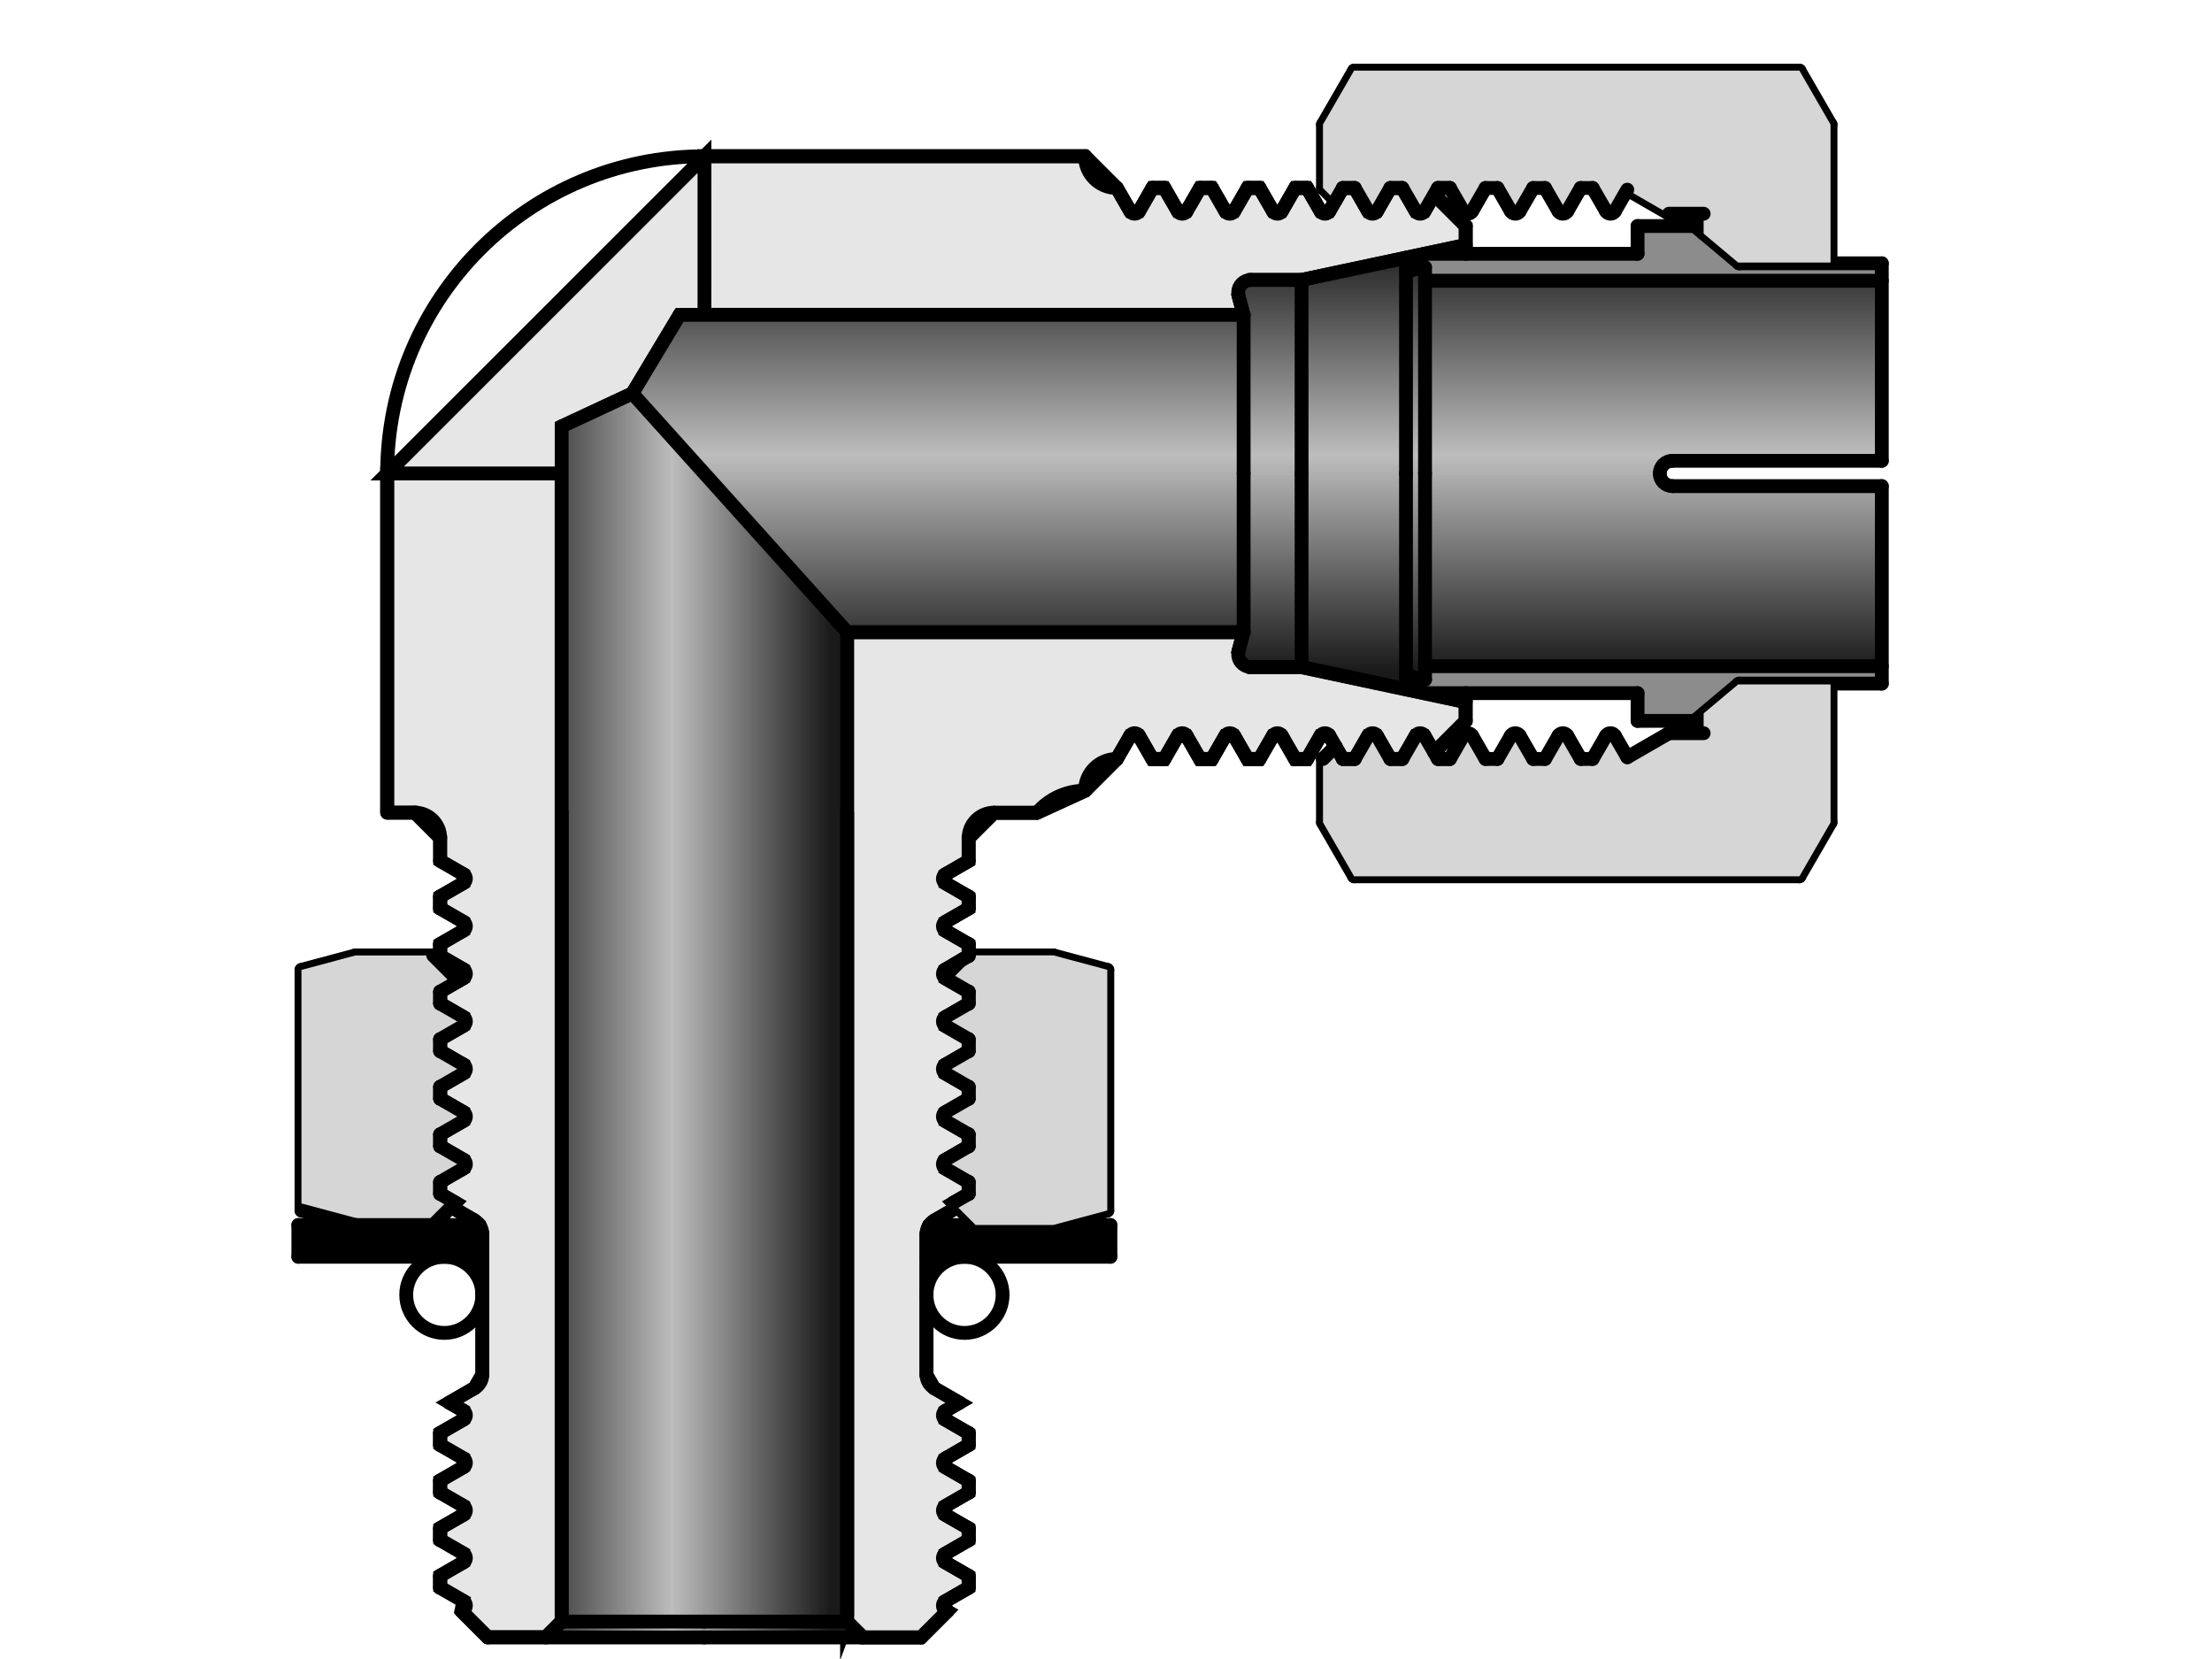 <?xml version="1.0" encoding="UTF-8"?><svg id="_イヤー_1" xmlns="http://www.w3.org/2000/svg" xmlns:xlink="http://www.w3.org/1999/xlink" viewBox="0 0 480 360"><defs><style>.cls-1{fill:url(#CYLINDER_2);}.cls-1,.cls-2,.cls-3,.cls-4,.cls-5,.cls-6{fill-rule:evenodd;}.cls-2{fill:#d6d6d6;}.cls-3{fill:#8c8c8c;}.cls-4{fill:url(#CYLINDER_2-2);}.cls-7{fill:none;stroke-linecap:round;stroke-linejoin:round;}.cls-7,.cls-6{stroke:#000;stroke-width:3px;}.cls-6{fill:#e6e6e6;stroke-miterlimit:10;}</style><linearGradient id="CYLINDER_2" x1="1515" y1="875.97" x2="1515" y2="870.94" gradientTransform="translate(-27943.48 -16164.99) scale(18.62)" gradientUnits="userSpaceOnUse"><stop offset="0" stop-color="#1a1a1a"/><stop offset=".5" stop-color="#bdbdbd"/><stop offset="1" stop-color="#1a1a1a"/></linearGradient><linearGradient id="CYLINDER_2-2" x1="1506.71" y1="879.77" x2="1510.41" y2="879.77" xlink:href="#CYLINDER_2"/></defs><g id="HATCH"><path class="cls-6" d="M269.87,68.32l-1.1-4.11,2.66-3.47h11l22.66-4.82,4.13-.88,8.83-1.88v-4.13l-6.84-6.84-2.09,3.61h-1.94l-2.9-5.03h-2.58l-2.9,5.03h-1.94l-2.9-5.03h-2.58l-1.58,2.73-1.33,2.3h-1.94l-2.9-5.03h-2.58l-2.9,5.03h-1.94l-2.9-5.03h-2.58l-.86,1.49-2.04,3.54h-1.94l-2.9-5.03h-2.58l-2.9,5.03h-1.94l-2.9-5.03h-2.58l-2.9,5.03h-1.94l-2.9-5.03-6.88-6.88h-82.6v34.42h117.02m-117.02,0V33.91L84.02,102.74h37.86v-10.21l15.35-7.15,10.25-17.06h5.38m-68.84,108.02h5.98l5.51,5.51v4.94l5.03,2.9v1.94l-5.03,2.9v2.58l5.03,2.9v1.94l-5.03,2.9v2.58l5.03,2.9v1.94l-1,.58-4.03,2.33v2.58l5.03,2.9v1.94l-5.03,2.9v2.58l5.03,2.9v1.94l-5.03,2.9v2.58l5.03,2.9v1.94l-5.03,2.9v2.58l5.03,2.9v1.94l-5.03,2.9v2.58l3.33,1.92-.93,.93,5.04,2.91,1.09,.99,.63,1.99v30.44l-1.72,2.98-5.45,3.14,3.04,1.75v1.94l-5.03,2.9v2.58l5.03,2.9v1.94l-5.03,2.9v2.58l5.03,2.9v1.94l-5.03,2.9v2.58l5.03,2.9v1.94l-5.03,2.9v2.58l5.03,2.9-.41,2.17,5.7,5.7h12.6l3.44-3.44V102.74h-37.86v73.61m99.81,175.53l3.44,3.44h12.6l5.7-5.7-.41-.24v-1.94l5.03-2.9v-2.58l-5.03-2.9v-1.94l5.03-2.9v-2.58l-5.03-2.9v-1.94l5.03-2.9v-2.58l-5.03-2.9v-1.94l5.03-2.9v-2.58l-5.03-2.9v-1.94l3.04-1.75-5.45-3.14-1.72-2.98v-30.44l.63-1.99,1.09-.99,5.04-2.91-.93-.93,3.33-1.92v-2.58l-5.03-2.9v-1.94l5.03-2.9v-2.58l-5.03-2.9v-1.94l5.03-2.9v-2.58l-5.03-2.9v-1.94l5.03-2.9v-2.58l-5.03-2.9v-1.94l5.03-2.9v-2.58l-4.03-2.33-1-.58v-1.94l5.03-3.02v-2.46l-5.03-2.9v-1.94l5.03-2.9v-2.58l-5.03-2.9v-1.94l5.03-2.9v-4.94l5.51-5.51h9.33l10.42-4.77,6.88-6.88,2.9-5.03h1.94l2.9,5.03h2.58l2.9-5.03h1.94l2.9,5.03h2.58l2.9-5.03h1.94l2.9,5.03h2.58l2.9-5.03h1.94l2.9,5.03h2.58l2.9-5.03h1.94l1.33,2.3,1.58,2.73h2.58l2.9-5.03h1.94l2.9,5.03h2.58l2.9-5.03h1.94l2.09,3.61,6.84-6.84v-4.13l-8.83-1.88-4.13-.88-22.66-4.82h-11l-2.66-3.47,1.1-4.11h-86.04v214.72Z"/></g><g id="LINE"><line class="cls-7" x1="235.46" y1="33.91" x2="152.85" y2="33.91"/></g><g id="HATCH-2"><path class="cls-1" d="M152.85,102.74v-34.42h-5.38l-10.25,17.06,15.63,17.36m117.02,0v-34.42h-117.02v34.42h117.02m-117.02,0l30.98,34.42h86.04v-34.42h-117.02m129.58,0V60.75h-11l-2.66,3.47,1.1,4.11v34.42h12.56m-12.56,0v34.42l-1.1,4.11,2.66,3.47h11v-41.99h-12.56m35.22,0V55.93l-22.66,4.82v41.99h22.66m-22.66,0v41.99l22.66,4.8v-46.79h-22.66m26.79-44.74l-4.13,.88v43.87h4.13V58m0,89.49v-44.74h-4.13v43.87l4.13,.88m0-86.56v41.82h50.94l2.75-2.75h45.43V60.92h-99.12m99.12,44.57h-45.43l-2.75-2.75h-50.94v41.82h99.12v-39.06Z"/></g><g id="HATCH-3"><path class="cls-4" d="M137.23,85.38l-15.35,7.15v10.21h30.98l-15.63-17.36m15.63,17.36h-30.98v249.14h30.98V102.74m0,249.14h30.98V137.16l-30.98-34.42v249.14m0,3.44v-3.44h-30.98l-3.44,3.44h34.42m34.42,0l-3.44-3.44h-30.98v3.44h34.42Z"/></g><g id="LINE-2"><line class="cls-7" x1="183.83" y1="137.16" x2="269.87" y2="137.16"/></g><g id="LINE-3"><line class="cls-7" x1="147.47" y1="68.32" x2="269.87" y2="68.32"/></g><g id="LINE-4"><line class="cls-7" x1="183.83" y1="350.55" x2="183.83" y2="137.16"/></g><g id="LINE-5"><line class="cls-7" x1="84.02" y1="102.74" x2="84.02" y2="176.35"/></g><g id="LINE-6"><line class="cls-7" x1="183.83" y1="137.16" x2="137.23" y2="85.38"/></g><g id="ARC"><path class="cls-7" d="M152.85,33.91c-38.02,0-68.84,30.82-68.84,68.84"/></g><g id="LINE-7"><line class="cls-7" x1="293.84" y1="15.32" x2="390.46" y2="15.32"/></g><g id="HATCH-4"><path class="cls-3" d="M377.38,57.14l-.21-.17-7.49-6.28-1.95-1.64h-12.39v6.02h-37.29l-8.83-.02-4.13,.89v2.93l4.13-.88v2.93h99.12v-3.79h-30.98m-22.03,93.27v6.02h12.39l1.95-1.64,7.49-6.28,.21-.17h30.98v-3.79h-99.12v2.93l-4.13-.88v2.94l4.13,.86h46.12Z"/></g><g id="LINE-8"><line class="cls-7" x1="309.23" y1="60.92" x2="408.35" y2="60.92"/></g><g id="LINE-9"><line class="cls-7" x1="377.17" y1="56.97" x2="397.22" y2="56.97"/></g><g id="LINE-10"><line class="cls-7" x1="377.38" y1="57.14" x2="408.35" y2="57.14"/></g><g id="LINE-11"><line class="cls-7" x1="293.84" y1="190.16" x2="390.46" y2="190.16"/></g><g id="LINE-12"><line class="cls-7" x1="309.23" y1="144.56" x2="408.35" y2="144.56"/></g><g id="LINE-13"><line class="cls-7" x1="377.17" y1="148.52" x2="397.22" y2="148.52"/></g><g id="LINE-14"><line class="cls-7" x1="408.35" y1="99.99" x2="362.92" y2="99.99"/></g><g id="LINE-15"><line class="cls-7" x1="377.38" y1="148.34" x2="408.35" y2="148.34"/></g><g id="LINE-16"><line class="cls-7" x1="408.35" y1="105.49" x2="362.92" y2="105.49"/></g><g id="LINE-17"><line class="cls-7" x1="305.1" y1="149.53" x2="305.1" y2="102.74"/></g><g id="LINE-18"><line class="cls-7" x1="282.44" y1="144.73" x2="282.44" y2="102.74"/></g><g id="LINE-19"><line class="cls-7" x1="269.87" y1="137.16" x2="269.87" y2="102.74"/></g><g id="LINE-20"><line class="cls-7" x1="309.23" y1="147.48" x2="309.23" y2="102.74"/></g><g id="LINE-21"><line class="cls-7" x1="318.06" y1="152.3" x2="282.44" y2="144.73"/></g><g id="ARC-2"><path class="cls-7" d="M242.34,164.69c-3.8,0-6.88,3.08-6.88,6.88"/></g><g id="ARC-3"><path class="cls-7" d="M235.46,171.58c-4,0-7.81,1.74-10.42,4.77"/></g><g id="ARC-4"><path class="cls-7" d="M268.77,141.26c-.39,1.47,.48,2.98,1.95,3.37,.23,.06,.47,.09,.71,.09"/></g><g id="LINE-22"><line class="cls-7" x1="268.77" y1="141.26" x2="269.87" y2="137.16"/></g><g id="LINE-23"><line class="cls-7" x1="282.44" y1="144.73" x2="271.43" y2="144.73"/></g><g id="LINE-24"><line class="cls-7" x1="287.08" y1="178.46" x2="293.84" y2="190.16"/></g><g id="LINE-25"><line class="cls-7" x1="309.23" y1="150.41" x2="355.35" y2="150.41"/></g><g id="LINE-26"><line class="cls-7" x1="287.08" y1="164.69" x2="287.08" y2="178.46"/></g><g id="LINE-27"><line class="cls-7" x1="287.08" y1="164.69" x2="289.81" y2="161.97"/></g><g id="LINE-28"><line class="cls-7" x1="309.23" y1="147.48" x2="305.1" y2="146.61"/></g><g id="LINE-29"><line class="cls-7" x1="318.06" y1="156.43" x2="318.06" y2="150.41"/></g><g id="LINE-30"><line class="cls-7" x1="369.69" y1="159.1" x2="369.69" y2="154.8"/></g><g id="LINE-31"><line class="cls-7" x1="377.38" y1="148.34" x2="367.74" y2="156.43"/></g><g id="LINE-32"><line class="cls-7" x1="355.35" y1="156.43" x2="367.74" y2="156.43"/></g><g id="LINE-33"><line class="cls-7" x1="355.35" y1="156.43" x2="355.35" y2="150.41"/></g><g id="LINE-34"><line class="cls-7" x1="318.06" y1="53.18" x2="282.44" y2="60.75"/></g><g id="ARC-5"><path class="cls-7" d="M271.43,60.75c-1.52,0-2.75,1.23-2.75,2.75,0,.24,.03,.48,.09,.71"/></g><g id="LINE-35"><line class="cls-7" x1="282.44" y1="60.75" x2="282.44" y2="102.74"/></g><g id="LINE-36"><line class="cls-7" x1="269.87" y1="68.32" x2="269.87" y2="102.74"/></g><g id="LINE-37"><line class="cls-7" x1="268.77" y1="64.22" x2="269.87" y2="68.32"/></g><g id="ARC-6"><path class="cls-7" d="M235.46,33.91c0,3.8,3.08,6.88,6.88,6.88"/></g><g id="LINE-38"><line class="cls-7" x1="282.44" y1="60.75" x2="271.43" y2="60.75"/></g><g id="LINE-39"><line class="cls-7" x1="305.1" y1="55.95" x2="305.1" y2="102.74"/></g><g id="LINE-40"><line class="cls-7" x1="309.23" y1="58" x2="309.23" y2="102.74"/></g><g id="ARC-7"><path class="cls-7" d="M362.92,99.99c-1.52,0-2.75,1.23-2.75,2.75"/></g><g id="ARC-8"><path class="cls-7" d="M360.17,102.74c0,1.52,1.23,2.75,2.75,2.75"/></g><g id="LINE-41"><line class="cls-7" x1="309.23" y1="55.07" x2="355.35" y2="55.07"/></g><g id="LINE-42"><line class="cls-7" x1="287.08" y1="40.79" x2="287.08" y2="27.02"/></g><g id="LINE-43"><line class="cls-7" x1="309.23" y1="58" x2="305.1" y2="58.88"/></g><g id="LINE-44"><line class="cls-7" x1="287.08" y1="40.79" x2="289.81" y2="43.52"/></g><g id="LINE-45"><line class="cls-7" x1="318.06" y1="49.05" x2="318.06" y2="55.07"/></g><g id="LINE-46"><line class="cls-7" x1="311.22" y1="42.21" x2="318.06" y2="49.05"/></g><g id="LINE-47"><line class="cls-7" x1="287.08" y1="27.02" x2="293.84" y2="15.32"/></g><g id="LINE-48"><line class="cls-7" x1="353.12" y1="41.16" x2="362.16" y2="46.38"/></g><g id="LINE-49"><line class="cls-7" x1="377.38" y1="57.14" x2="367.74" y2="49.05"/></g><g id="LINE-50"><line class="cls-7" x1="355.35" y1="49.05" x2="355.35" y2="55.07"/></g><g id="LINE-51"><line class="cls-7" x1="369.69" y1="46.38" x2="369.69" y2="50.68"/></g><g id="LINE-52"><line class="cls-7" x1="355.35" y1="49.05" x2="367.74" y2="49.05"/></g><g id="LINE-53"><line class="cls-7" x1="408.35" y1="148.34" x2="408.35" y2="105.49"/></g><g id="LINE-54"><line class="cls-7" x1="390.46" y1="190.16" x2="397.22" y2="178.46"/></g><g id="LINE-55"><line class="cls-7" x1="397.22" y1="178.46" x2="397.22" y2="148.52"/></g><g id="LINE-56"><line class="cls-7" x1="408.35" y1="57.14" x2="408.35" y2="99.99"/></g><g id="LINE-57"><line class="cls-7" x1="397.22" y1="27.02" x2="397.22" y2="56.97"/></g><g id="LINE-58"><line class="cls-7" x1="390.46" y1="15.32" x2="397.22" y2="27.02"/></g><g id="LINE-59"><line class="cls-7" x1="152.85" y1="355.32" x2="199.87" y2="355.32"/></g><g id="LINE-60"><line class="cls-7" x1="199.87" y1="355.32" x2="205.58" y2="349.62"/></g><g id="LINE-61"><line class="cls-7" x1="208.2" y1="304.39" x2="202.76" y2="301.24"/></g><g id="HATCH-5"><path class="cls-5" d="M104.04,265.83h-39.29v6.88h39.92v-4.9l-.63-1.99m105.26,6.88h31.66v-6.88h-39.29l-.63,1.99v4.9h8.26Z"/></g><g id="LINE-62"><line class="cls-7" x1="201.04" y1="298.26" x2="201.04" y2="267.82"/></g><g id="ELLIPSE"><path class="cls-7" d="M202.76,301.24c-1.06-.61-1.72-1.75-1.72-2.98"/></g><g id="LINE-63"><line class="cls-7" x1="207.8" y1="261.93" x2="202.76" y2="264.84"/></g><g id="ELLIPSE-2"><path class="cls-7" d="M202.76,264.84c-1.06,.61-1.72,1.75-1.72,2.98"/></g><g id="ARC-9"><path class="cls-7" d="M215.71,176.35c-3.04,0-5.51,2.47-5.51,5.51"/></g><g id="LINE-64"><line class="cls-7" x1="84.02" y1="176.35" x2="90" y2="176.35"/></g><g id="LINE-65"><line class="cls-7" x1="210.2" y1="207.32" x2="228.57" y2="207.32"/></g><g id="LINE-66"><line class="cls-7" x1="228.57" y1="207.32" x2="240.29" y2="210.46"/></g><g id="LINE-67"><line class="cls-7" x1="240.29" y1="210.46" x2="240.29" y2="262.69"/></g><g id="LINE-68"><line class="cls-7" x1="240.29" y1="262.69" x2="228.57" y2="265.83"/></g><g id="LINE-69"><line class="cls-7" x1="240.96" y1="265.83" x2="201.67" y2="265.83"/></g><g id="LINE-70"><line class="cls-7" x1="240.96" y1="265.83" x2="240.96" y2="272.72"/></g><g id="LINE-71"><line class="cls-7" x1="240.96" y1="272.72" x2="201.04" y2="272.72"/></g><g id="LINE-72"><line class="cls-7" x1="187.27" y1="355.32" x2="183.83" y2="351.88"/></g><g id="LINE-73"><line class="cls-7" x1="183.83" y1="351.88" x2="152.85" y2="351.88"/></g><g id="LINE-74"><line class="cls-7" x1="183.83" y1="176.35" x2="183.83" y2="351.88"/></g><g id="CIRCLE"><circle class="cls-7" cx="209.3" cy="280.98" r="8.26"/></g><g id="LINE-75"><line class="cls-7" x1="211.71" y1="207.32" x2="206.17" y2="212.86"/></g><g id="LINE-76"><line class="cls-7" x1="211.71" y1="265.83" x2="206.87" y2="260.99"/></g><g id="LINE-77"><line class="cls-7" x1="215.71" y1="176.35" x2="225.04" y2="176.35"/></g><g id="LINE-78"><line class="cls-7" x1="121.88" y1="350.55" x2="121.88" y2="92.53"/></g><g id="LINE-79"><line class="cls-7" x1="152.85" y1="355.32" x2="105.83" y2="355.32"/></g><g id="LINE-80"><line class="cls-7" x1="104.67" y1="298.26" x2="104.67" y2="267.82"/></g><g id="ELLIPSE-3"><path class="cls-7" d="M102.95,301.24c1.06-.61,1.72-1.75,1.72-2.98"/></g><g id="LINE-81"><line class="cls-7" x1="97.9" y1="261.93" x2="102.95" y2="264.84"/></g><g id="ELLIPSE-4"><path class="cls-7" d="M102.95,264.84c1.06,.61,1.72,1.75,1.72,2.98"/></g><g id="ARC-10"><path class="cls-7" d="M95.51,181.85c0-3.04-2.47-5.51-5.51-5.51"/></g><g id="LINE-82"><line class="cls-7" x1="95.51" y1="207.32" x2="77.13" y2="207.32"/></g><g id="LINE-83"><line class="cls-7" x1="77.13" y1="207.32" x2="65.42" y2="210.46"/></g><g id="LINE-84"><line class="cls-7" x1="65.42" y1="210.46" x2="65.42" y2="262.69"/></g><g id="HATCH-6"><path class="cls-2" d="M293.84,15.32l-6.76,11.7v13.77l2.73,2.73,1.58-2.73h2.58l2.9,5.03h1.94l2.9-5.03h2.58l2.9,5.03h1.94l2.09-3.61,.82-1.42h2.58l2.9,5.03h1.94l2.9-5.03h2.58l2.9,5.03h1.94l2.9-5.03h2.58l2.9,5.03h1.94l2.9-5.03h2.58l2.9,5.03h1.94l2.69-4.66,9.04,5.22h7.53v4.31l7.49,6.28h20.05V27.02l-6.76-11.7h-96.62m13.36,144.34l-2.9,5.03h-2.58l-2.9-5.03h-1.94l-2.9,5.03h-2.58l-1.58-2.73-2.73,2.73v13.77l6.76,11.7h96.62l6.76-11.7v-29.94h-20.05l-7.49,6.28v4.31h-7.53l-9.04,5.22-2.69-4.66h-1.94l-2.9,5.03h-2.58l-2.9-5.03h-1.94l-2.9,5.03h-2.58l-2.9-5.03h-1.94l-2.9,5.03h-2.58l-2.9-5.03h-1.94l-2.9,5.03h-2.58l-.82-1.42-2.09-3.61h-1.94m-97,55.52v2.58l-5.03,2.9v1.94l5.03,2.9v2.58l-5.03,2.9v1.94l5.03,2.9v2.58l-5.03,2.9v1.94l5.03,2.9v2.58l-5.03,2.9v1.94l5.03,2.9v2.58l-3.33,1.92,.93,.93,3.91,3.91h16.86l11.71-3.14v-52.23l-11.71-3.14h-16.86l-5.54,5.54,4.03,2.33m-112.3,46.74l.93-.93-3.33-1.92v-2.58l5.03-2.9v-1.94l-5.03-2.9v-2.58l5.03-2.9v-1.94l-5.03-2.9v-2.58l5.03-2.9v-1.94l-5.03-2.9v-2.58l5.03-2.9v-1.94l-5.03-2.9v-2.58l4.03-2.33-5.54-5.54h-16.86l-11.71,3.14v52.23l11.71,3.14h16.86l3.91-3.91Z"/></g><g id="LINE-85"><line class="cls-7" x1="65.42" y1="262.69" x2="77.13" y2="265.83"/></g><g id="LINE-86"><line class="cls-7" x1="64.74" y1="265.83" x2="104.04" y2="265.83"/></g><g id="LINE-87"><line class="cls-7" x1="64.74" y1="265.83" x2="64.74" y2="272.72"/></g><g id="LINE-88"><line class="cls-7" x1="64.74" y1="272.72" x2="104.67" y2="272.72"/></g><g id="LINE-89"><line class="cls-7" x1="118.43" y1="355.32" x2="121.88" y2="351.88"/></g><g id="LINE-90"><line class="cls-7" x1="121.88" y1="351.88" x2="152.85" y2="351.88"/></g><g id="LINE-91"><line class="cls-7" x1="121.88" y1="176.35" x2="121.88" y2="351.88"/></g><g id="CIRCLE-2"><circle class="cls-7" cx="96.41" cy="280.98" r="8.26"/></g><g id="LINE-92"><line class="cls-7" x1="147.47" y1="68.32" x2="137.23" y2="85.38"/></g><g id="LINE-93"><line class="cls-7" x1="137.23" y1="85.38" x2="121.88" y2="92.53"/></g><g id="LINE-94"><line class="cls-7" x1="250.08" y1="40.79" x2="252.66" y2="40.79"/></g><g id="LINE-95"><line class="cls-7" x1="260.41" y1="40.79" x2="262.99" y2="40.79"/></g><g id="LINE-96"><line class="cls-7" x1="270.73" y1="40.79" x2="273.32" y2="40.79"/></g><g id="LINE-97"><line class="cls-7" x1="267.83" y1="45.82" x2="270.73" y2="40.79"/></g><g id="LINE-98"><line class="cls-7" x1="273.32" y1="40.79" x2="276.22" y2="45.82"/></g><g id="LINE-99"><line class="cls-7" x1="278.16" y1="45.82" x2="281.06" y2="40.79"/></g><g id="LINE-100"><line class="cls-7" x1="247.18" y1="45.82" x2="250.08" y2="40.79"/></g><g id="LINE-101"><line class="cls-7" x1="252.66" y1="40.79" x2="255.57" y2="45.82"/></g><g id="LINE-102"><line class="cls-7" x1="257.5" y1="45.82" x2="260.41" y2="40.79"/></g><g id="LINE-103"><line class="cls-7" x1="262.99" y1="40.79" x2="265.89" y2="45.82"/></g><g id="ARC-11"><path class="cls-7" d="M276.22,45.82c.31,.53,.99,.72,1.53,.41,.17-.1,.31-.24,.41-.41"/></g><g id="ARC-12"><path class="cls-7" d="M265.89,45.82c.31,.53,.99,.72,1.53,.41,.17-.1,.31-.24,.41-.41"/></g><g id="LINE-104"><line class="cls-7" x1="270.73" y1="40.79" x2="273.32" y2="40.79"/></g><g id="LINE-105"><line class="cls-7" x1="260.41" y1="40.79" x2="262.99" y2="40.79"/></g><g id="LINE-106"><line class="cls-7" x1="250.08" y1="40.79" x2="252.66" y2="40.79"/></g><g id="ARC-13"><path class="cls-7" d="M255.57,45.82c.31,.53,.99,.72,1.53,.41,.17-.1,.31-.24,.41-.41"/></g><g id="LINE-107"><line class="cls-7" x1="242.34" y1="40.79" x2="245.24" y2="45.82"/></g><g id="ARC-14"><path class="cls-7" d="M245.24,45.82c.31,.53,.99,.72,1.53,.41,.17-.1,.31-.24,.41-.41"/></g><g id="LINE-108"><line class="cls-7" x1="281.06" y1="40.79" x2="283.64" y2="40.79"/></g><g id="LINE-109"><line class="cls-7" x1="281.06" y1="40.79" x2="283.64" y2="40.79"/></g><g id="LINE-110"><line class="cls-7" x1="283.64" y1="40.79" x2="286.54" y2="45.82"/></g><g id="LINE-111"><line class="cls-7" x1="288.48" y1="45.82" x2="291.39" y2="40.79"/></g><g id="ARC-15"><path class="cls-7" d="M286.54,45.82c.31,.53,.99,.72,1.53,.41,.17-.1,.31-.24,.41-.41"/></g><g id="LINE-112"><line class="cls-7" x1="291.39" y1="40.79" x2="293.97" y2="40.79"/></g><g id="LINE-113"><line class="cls-7" x1="291.39" y1="40.79" x2="293.97" y2="40.79"/></g><g id="LINE-114"><line class="cls-7" x1="293.97" y1="40.79" x2="296.87" y2="45.82"/></g><g id="LINE-115"><line class="cls-7" x1="298.81" y1="45.82" x2="301.71" y2="40.79"/></g><g id="ARC-16"><path class="cls-7" d="M296.87,45.82c.31,.53,.99,.72,1.53,.41,.17-.1,.31-.24,.41-.41"/></g><g id="LINE-116"><line class="cls-7" x1="301.71" y1="40.79" x2="304.29" y2="40.79"/></g><g id="LINE-117"><line class="cls-7" x1="301.71" y1="40.79" x2="304.29" y2="40.79"/></g><g id="LINE-118"><line class="cls-7" x1="304.29" y1="40.79" x2="307.2" y2="45.82"/></g><g id="LINE-119"><line class="cls-7" x1="309.13" y1="45.82" x2="312.04" y2="40.79"/></g><g id="ARC-17"><path class="cls-7" d="M307.2,45.82c.31,.53,.99,.72,1.53,.41,.17-.1,.31-.24,.41-.41"/></g><g id="LINE-120"><line class="cls-7" x1="312.04" y1="40.79" x2="314.62" y2="40.79"/></g><g id="LINE-121"><line class="cls-7" x1="312.04" y1="40.79" x2="314.62" y2="40.79"/></g><g id="LINE-122"><line class="cls-7" x1="314.62" y1="40.79" x2="317.52" y2="45.82"/></g><g id="LINE-123"><line class="cls-7" x1="319.46" y1="45.82" x2="322.36" y2="40.79"/></g><g id="ARC-18"><path class="cls-7" d="M317.52,45.82c.31,.53,.99,.72,1.53,.41,.17-.1,.31-.24,.41-.41"/></g><g id="LINE-124"><line class="cls-7" x1="322.36" y1="40.79" x2="324.94" y2="40.79"/></g><g id="LINE-125"><line class="cls-7" x1="324.94" y1="40.79" x2="327.85" y2="45.82"/></g><g id="LINE-126"><line class="cls-7" x1="329.78" y1="45.82" x2="332.69" y2="40.79"/></g><g id="ARC-19"><path class="cls-7" d="M327.85,45.82c.31,.53,.99,.72,1.53,.41,.17-.1,.31-.24,.41-.41"/></g><g id="LINE-127"><line class="cls-7" x1="332.69" y1="40.79" x2="335.27" y2="40.79"/></g><g id="LINE-128"><line class="cls-7" x1="335.27" y1="40.79" x2="338.17" y2="45.82"/></g><g id="LINE-129"><line class="cls-7" x1="340.11" y1="45.82" x2="343.01" y2="40.79"/></g><g id="ARC-20"><path class="cls-7" d="M338.17,45.82c.31,.53,.99,.72,1.53,.41,.17-.1,.31-.24,.41-.41"/></g><g id="LINE-130"><line class="cls-7" x1="343.01" y1="40.79" x2="345.59" y2="40.79"/></g><g id="LINE-131"><line class="cls-7" x1="345.59" y1="40.79" x2="348.5" y2="45.82"/></g><g id="LINE-132"><line class="cls-7" x1="350.43" y1="45.82" x2="353.12" y2="41.16"/></g><g id="ARC-21"><path class="cls-7" d="M348.5,45.82c.31,.53,.99,.72,1.53,.41,.17-.1,.31-.24,.41-.41"/></g><g id="LINE-133"><line class="cls-7" x1="362.16" y1="46.38" x2="369.69" y2="46.38"/></g><g id="LINE-134"><line class="cls-7" x1="287.08" y1="164.69" x2="289.81" y2="161.97"/></g><g id="LINE-135"><line class="cls-7" x1="353.12" y1="164.32" x2="362.16" y2="159.1"/></g><g id="LINE-136"><line class="cls-7" x1="250.08" y1="164.69" x2="252.66" y2="164.69"/></g><g id="LINE-137"><line class="cls-7" x1="260.41" y1="164.69" x2="262.99" y2="164.69"/></g><g id="LINE-138"><line class="cls-7" x1="270.73" y1="164.69" x2="273.32" y2="164.69"/></g><g id="LINE-139"><line class="cls-7" x1="267.83" y1="159.66" x2="270.73" y2="164.69"/></g><g id="LINE-140"><line class="cls-7" x1="273.32" y1="164.69" x2="276.22" y2="159.66"/></g><g id="LINE-141"><line class="cls-7" x1="278.16" y1="159.66" x2="281.06" y2="164.69"/></g><g id="LINE-142"><line class="cls-7" x1="247.18" y1="159.66" x2="250.08" y2="164.69"/></g><g id="LINE-143"><line class="cls-7" x1="252.66" y1="164.69" x2="255.57" y2="159.66"/></g><g id="LINE-144"><line class="cls-7" x1="257.5" y1="159.66" x2="260.41" y2="164.69"/></g><g id="LINE-145"><line class="cls-7" x1="262.99" y1="164.69" x2="265.89" y2="159.66"/></g><g id="ARC-22"><path class="cls-7" d="M278.16,159.66c-.31-.53-.99-.72-1.53-.41-.17,.1-.31,.24-.41,.41"/></g><g id="ARC-23"><path class="cls-7" d="M267.83,159.66c-.31-.53-.99-.72-1.53-.41-.17,.1-.31,.24-.41,.41"/></g><g id="LINE-146"><line class="cls-7" x1="270.73" y1="164.69" x2="273.32" y2="164.69"/></g><g id="LINE-147"><line class="cls-7" x1="260.41" y1="164.69" x2="262.99" y2="164.69"/></g><g id="LINE-148"><line class="cls-7" x1="250.08" y1="164.69" x2="252.66" y2="164.69"/></g><g id="ARC-24"><path class="cls-7" d="M257.5,159.66c-.31-.53-.99-.72-1.53-.41-.17,.1-.31,.24-.41,.41"/></g><g id="LINE-149"><line class="cls-7" x1="242.34" y1="164.69" x2="245.24" y2="159.66"/></g><g id="ARC-25"><path class="cls-7" d="M247.18,159.66c-.31-.53-.99-.72-1.53-.41-.17,.1-.31,.24-.41,.41"/></g><g id="LINE-150"><line class="cls-7" x1="281.06" y1="164.69" x2="283.64" y2="164.69"/></g><g id="LINE-151"><line class="cls-7" x1="281.06" y1="164.69" x2="283.64" y2="164.69"/></g><g id="LINE-152"><line class="cls-7" x1="283.64" y1="164.69" x2="286.54" y2="159.66"/></g><g id="LINE-153"><line class="cls-7" x1="288.48" y1="159.66" x2="291.39" y2="164.69"/></g><g id="ARC-26"><path class="cls-7" d="M288.48,159.66c-.31-.53-.99-.72-1.53-.41-.17,.1-.31,.24-.41,.41"/></g><g id="LINE-154"><line class="cls-7" x1="291.39" y1="164.69" x2="293.97" y2="164.69"/></g><g id="LINE-155"><line class="cls-7" x1="291.39" y1="164.69" x2="293.97" y2="164.69"/></g><g id="LINE-156"><line class="cls-7" x1="293.97" y1="164.69" x2="296.87" y2="159.66"/></g><g id="LINE-157"><line class="cls-7" x1="298.81" y1="159.66" x2="301.71" y2="164.69"/></g><g id="ARC-27"><path class="cls-7" d="M298.81,159.66c-.31-.53-.99-.72-1.53-.41-.17,.1-.31,.24-.41,.41"/></g><g id="LINE-158"><line class="cls-7" x1="301.71" y1="164.69" x2="304.29" y2="164.69"/></g><g id="LINE-159"><line class="cls-7" x1="301.71" y1="164.69" x2="304.29" y2="164.69"/></g><g id="LINE-160"><line class="cls-7" x1="304.29" y1="164.69" x2="307.2" y2="159.66"/></g><g id="LINE-161"><line class="cls-7" x1="309.13" y1="159.66" x2="312.04" y2="164.69"/></g><g id="ARC-28"><path class="cls-7" d="M309.13,159.66c-.31-.53-.99-.72-1.53-.41-.17,.1-.31,.24-.41,.41"/></g><g id="LINE-162"><line class="cls-7" x1="312.04" y1="164.69" x2="314.62" y2="164.69"/></g><g id="LINE-163"><line class="cls-7" x1="312.04" y1="164.69" x2="314.62" y2="164.69"/></g><g id="LINE-164"><line class="cls-7" x1="314.62" y1="164.69" x2="317.52" y2="159.66"/></g><g id="LINE-165"><line class="cls-7" x1="319.46" y1="159.66" x2="322.36" y2="164.69"/></g><g id="ARC-29"><path class="cls-7" d="M319.46,159.66c-.31-.53-.99-.72-1.53-.41-.17,.1-.31,.24-.41,.41"/></g><g id="LINE-166"><line class="cls-7" x1="322.36" y1="164.69" x2="324.94" y2="164.69"/></g><g id="LINE-167"><line class="cls-7" x1="324.94" y1="164.69" x2="327.85" y2="159.66"/></g><g id="LINE-168"><line class="cls-7" x1="329.78" y1="159.66" x2="332.69" y2="164.69"/></g><g id="ARC-30"><path class="cls-7" d="M329.78,159.66c-.31-.53-.99-.72-1.53-.41-.17,.1-.31,.24-.41,.41"/></g><g id="LINE-169"><line class="cls-7" x1="332.69" y1="164.69" x2="335.27" y2="164.69"/></g><g id="LINE-170"><line class="cls-7" x1="335.27" y1="164.69" x2="338.17" y2="159.66"/></g><g id="LINE-171"><line class="cls-7" x1="340.11" y1="159.66" x2="343.01" y2="164.69"/></g><g id="ARC-31"><path class="cls-7" d="M340.11,159.66c-.31-.53-.99-.72-1.53-.41-.17,.1-.31,.24-.41,.41"/></g><g id="LINE-172"><line class="cls-7" x1="343.01" y1="164.69" x2="345.59" y2="164.69"/></g><g id="LINE-173"><line class="cls-7" x1="345.59" y1="164.69" x2="348.5" y2="159.66"/></g><g id="LINE-174"><line class="cls-7" x1="350.43" y1="159.66" x2="353.12" y2="164.32"/></g><g id="ARC-32"><path class="cls-7" d="M350.43,159.66c-.31-.53-.99-.72-1.53-.41-.17,.1-.31,.24-.41,.41"/></g><g id="LINE-175"><line class="cls-7" x1="362.16" y1="159.1" x2="369.69" y2="159.1"/></g><g id="LINE-176"><line class="cls-7" x1="311.22" y1="163.27" x2="318.06" y2="156.43"/></g><g id="LINE-177"><line class="cls-7" x1="210.2" y1="194.54" x2="210.2" y2="197.12"/></g><g id="LINE-178"><line class="cls-7" x1="210.2" y1="204.86" x2="210.2" y2="207.44"/></g><g id="LINE-179"><line class="cls-7" x1="210.2" y1="215.19" x2="210.2" y2="217.77"/></g><g id="LINE-180"><line class="cls-7" x1="205.17" y1="212.28" x2="210.2" y2="215.19"/></g><g id="LINE-181"><line class="cls-7" x1="210.2" y1="217.77" x2="205.17" y2="220.67"/></g><g id="LINE-182"><line class="cls-7" x1="205.17" y1="222.61" x2="210.2" y2="225.51"/></g><g id="LINE-183"><line class="cls-7" x1="205.17" y1="191.63" x2="210.2" y2="194.54"/></g><g id="LINE-184"><line class="cls-7" x1="210.2" y1="197.12" x2="205.17" y2="200.02"/></g><g id="LINE-185"><line class="cls-7" x1="205.17" y1="201.96" x2="210.2" y2="204.86"/></g><g id="LINE-186"><line class="cls-7" x1="210.2" y1="207.44" x2="205.17" y2="210.35"/></g><g id="ARC-33"><path class="cls-7" d="M205.17,220.67c-.53,.31-.72,.99-.41,1.53,.1,.17,.24,.31,.41,.41"/></g><g id="ARC-34"><path class="cls-7" d="M205.17,210.35c-.53,.31-.72,.99-.41,1.53,.1,.17,.24,.31,.41,.41"/></g><g id="LINE-187"><line class="cls-7" x1="210.2" y1="215.19" x2="210.2" y2="217.77"/></g><g id="LINE-188"><line class="cls-7" x1="210.2" y1="204.86" x2="210.2" y2="207.44"/></g><g id="LINE-189"><line class="cls-7" x1="210.2" y1="194.54" x2="210.2" y2="197.12"/></g><g id="ARC-35"><path class="cls-7" d="M205.17,200.02c-.53,.31-.72,.99-.41,1.53,.1,.17,.24,.31,.41,.41"/></g><g id="LINE-190"><line class="cls-7" x1="210.2" y1="186.79" x2="205.17" y2="189.7"/></g><g id="ARC-36"><path class="cls-7" d="M205.17,189.7c-.53,.31-.72,.99-.41,1.53,.1,.17,.24,.31,.41,.41"/></g><g id="LINE-191"><line class="cls-7" x1="210.2" y1="225.51" x2="210.2" y2="228.09"/></g><g id="LINE-192"><line class="cls-7" x1="210.2" y1="225.51" x2="210.2" y2="228.09"/></g><g id="LINE-193"><line class="cls-7" x1="210.2" y1="228.09" x2="205.17" y2="231"/></g><g id="LINE-194"><line class="cls-7" x1="205.17" y1="232.93" x2="210.2" y2="235.84"/></g><g id="ARC-37"><path class="cls-7" d="M205.17,231c-.53,.31-.72,.99-.41,1.53,.1,.17,.24,.31,.41,.41"/></g><g id="LINE-195"><line class="cls-7" x1="210.2" y1="235.84" x2="210.2" y2="238.42"/></g><g id="LINE-196"><line class="cls-7" x1="210.2" y1="235.84" x2="210.2" y2="238.42"/></g><g id="LINE-197"><line class="cls-7" x1="210.2" y1="238.42" x2="205.17" y2="241.32"/></g><g id="LINE-198"><line class="cls-7" x1="205.17" y1="243.26" x2="210.2" y2="246.16"/></g><g id="ARC-38"><path class="cls-7" d="M205.17,241.32c-.53,.31-.72,.99-.41,1.53,.1,.17,.24,.31,.41,.41"/></g><g id="LINE-199"><line class="cls-7" x1="210.2" y1="246.16" x2="210.2" y2="248.74"/></g><g id="LINE-200"><line class="cls-7" x1="210.2" y1="246.16" x2="210.2" y2="248.74"/></g><g id="LINE-201"><line class="cls-7" x1="210.2" y1="248.74" x2="205.17" y2="251.65"/></g><g id="LINE-202"><line class="cls-7" x1="205.17" y1="253.58" x2="210.2" y2="256.49"/></g><g id="ARC-39"><path class="cls-7" d="M205.17,251.65c-.53,.31-.72,.99-.41,1.53,.1,.17,.24,.31,.41,.41"/></g><g id="LINE-203"><line class="cls-7" x1="210.2" y1="256.49" x2="210.2" y2="259.07"/></g><g id="LINE-204"><line class="cls-7" x1="210.2" y1="256.49" x2="210.2" y2="259.07"/></g><g id="LINE-205"><line class="cls-7" x1="210.2" y1="181.85" x2="210.2" y2="186.79"/></g><g id="LINE-206"><line class="cls-7" x1="210.2" y1="259.07" x2="206.87" y2="260.99"/></g><g id="LINE-207"><line class="cls-7" x1="94" y1="207.32" x2="99.54" y2="212.86"/></g><g id="LINE-208"><line class="cls-7" x1="94" y1="265.83" x2="98.84" y2="260.99"/></g><g id="LINE-209"><line class="cls-7" x1="95.51" y1="194.54" x2="95.51" y2="197.12"/></g><g id="LINE-210"><line class="cls-7" x1="95.51" y1="204.86" x2="95.51" y2="207.44"/></g><g id="LINE-211"><line class="cls-7" x1="95.51" y1="215.19" x2="95.51" y2="217.77"/></g><g id="LINE-212"><line class="cls-7" x1="100.54" y1="212.28" x2="95.51" y2="215.19"/></g><g id="LINE-213"><line class="cls-7" x1="95.51" y1="217.77" x2="100.54" y2="220.67"/></g><g id="LINE-214"><line class="cls-7" x1="100.54" y1="222.61" x2="95.51" y2="225.51"/></g><g id="LINE-215"><line class="cls-7" x1="100.54" y1="191.63" x2="95.51" y2="194.54"/></g><g id="LINE-216"><line class="cls-7" x1="95.51" y1="197.12" x2="100.54" y2="200.02"/></g><g id="LINE-217"><line class="cls-7" x1="100.54" y1="201.96" x2="95.51" y2="204.86"/></g><g id="LINE-218"><line class="cls-7" x1="95.51" y1="207.44" x2="100.54" y2="210.35"/></g><g id="ARC-40"><path class="cls-7" d="M100.54,222.61c.53-.31,.72-.99,.41-1.53-.1-.17-.24-.31-.41-.41"/></g><g id="ARC-41"><path class="cls-7" d="M100.54,212.28c.53-.31,.72-.99,.41-1.53-.1-.17-.24-.31-.41-.41"/></g><g id="LINE-219"><line class="cls-7" x1="95.51" y1="215.19" x2="95.51" y2="217.77"/></g><g id="LINE-220"><line class="cls-7" x1="95.51" y1="204.86" x2="95.51" y2="207.44"/></g><g id="LINE-221"><line class="cls-7" x1="95.51" y1="194.54" x2="95.51" y2="197.12"/></g><g id="ARC-42"><path class="cls-7" d="M100.54,201.96c.53-.31,.72-.99,.41-1.53-.1-.17-.24-.31-.41-.41"/></g><g id="LINE-222"><line class="cls-7" x1="95.51" y1="186.79" x2="100.54" y2="189.7"/></g><g id="ARC-43"><path class="cls-7" d="M100.54,191.63c.53-.31,.72-.99,.41-1.53-.1-.17-.24-.31-.41-.41"/></g><g id="LINE-223"><line class="cls-7" x1="95.51" y1="225.51" x2="95.51" y2="228.09"/></g><g id="LINE-224"><line class="cls-7" x1="95.51" y1="225.51" x2="95.51" y2="228.09"/></g><g id="LINE-225"><line class="cls-7" x1="95.51" y1="228.09" x2="100.54" y2="231"/></g><g id="LINE-226"><line class="cls-7" x1="100.54" y1="232.93" x2="95.51" y2="235.84"/></g><g id="ARC-44"><path class="cls-7" d="M100.54,232.93c.53-.31,.72-.99,.41-1.53-.1-.17-.24-.31-.41-.41"/></g><g id="LINE-227"><line class="cls-7" x1="95.51" y1="235.84" x2="95.51" y2="238.42"/></g><g id="LINE-228"><line class="cls-7" x1="95.51" y1="235.84" x2="95.51" y2="238.42"/></g><g id="LINE-229"><line class="cls-7" x1="95.51" y1="238.42" x2="100.54" y2="241.32"/></g><g id="LINE-230"><line class="cls-7" x1="100.54" y1="243.26" x2="95.51" y2="246.16"/></g><g id="ARC-45"><path class="cls-7" d="M100.54,243.26c.53-.31,.72-.99,.41-1.53-.1-.17-.24-.31-.41-.41"/></g><g id="LINE-231"><line class="cls-7" x1="95.51" y1="246.16" x2="95.51" y2="248.74"/></g><g id="LINE-232"><line class="cls-7" x1="95.51" y1="246.16" x2="95.51" y2="248.74"/></g><g id="LINE-233"><line class="cls-7" x1="95.51" y1="248.74" x2="100.54" y2="251.65"/></g><g id="LINE-234"><line class="cls-7" x1="100.54" y1="253.58" x2="95.51" y2="256.49"/></g><g id="ARC-46"><path class="cls-7" d="M100.54,253.58c.53-.31,.72-.99,.41-1.53-.1-.17-.24-.31-.41-.41"/></g><g id="LINE-235"><line class="cls-7" x1="95.51" y1="256.49" x2="95.51" y2="259.07"/></g><g id="LINE-236"><line class="cls-7" x1="95.51" y1="256.49" x2="95.51" y2="259.07"/></g><g id="LINE-237"><line class="cls-7" x1="95.51" y1="259.07" x2="98.84" y2="260.99"/></g><g id="LINE-238"><line class="cls-7" x1="95.51" y1="181.85" x2="95.51" y2="186.79"/></g><g id="LINE-239"><line class="cls-7" x1="210.2" y1="310.98" x2="210.2" y2="313.56"/></g><g id="LINE-240"><line class="cls-7" x1="210.2" y1="321.31" x2="210.2" y2="323.89"/></g><g id="LINE-241"><line class="cls-7" x1="210.2" y1="331.63" x2="210.2" y2="334.21"/></g><g id="LINE-242"><line class="cls-7" x1="205.17" y1="328.73" x2="210.2" y2="331.63"/></g><g id="LINE-243"><line class="cls-7" x1="210.2" y1="334.21" x2="205.17" y2="337.12"/></g><g id="LINE-244"><line class="cls-7" x1="205.17" y1="339.05" x2="210.2" y2="341.96"/></g><g id="LINE-245"><line class="cls-7" x1="205.17" y1="308.08" x2="210.2" y2="310.98"/></g><g id="LINE-246"><line class="cls-7" x1="210.2" y1="313.56" x2="205.17" y2="316.47"/></g><g id="LINE-247"><line class="cls-7" x1="205.17" y1="318.4" x2="210.2" y2="321.31"/></g><g id="LINE-248"><line class="cls-7" x1="210.2" y1="323.89" x2="205.17" y2="326.79"/></g><g id="ARC-47"><path class="cls-7" d="M205.17,337.12c-.53,.31-.72,.99-.41,1.53,.1,.17,.24,.31,.41,.41"/></g><g id="ARC-48"><path class="cls-7" d="M205.17,326.79c-.53,.31-.72,.99-.41,1.53,.1,.17,.24,.31,.41,.41"/></g><g id="LINE-249"><line class="cls-7" x1="210.2" y1="331.63" x2="210.2" y2="334.21"/></g><g id="LINE-250"><line class="cls-7" x1="210.2" y1="321.31" x2="210.2" y2="323.89"/></g><g id="LINE-251"><line class="cls-7" x1="210.2" y1="310.98" x2="210.2" y2="313.56"/></g><g id="ARC-49"><path class="cls-7" d="M205.17,316.47c-.53,.31-.72,.99-.41,1.53,.1,.17,.24,.31,.41,.41"/></g><g id="LINE-252"><line class="cls-7" x1="208.2" y1="304.39" x2="205.17" y2="306.14"/></g><g id="ARC-50"><path class="cls-7" d="M205.17,306.14c-.53,.31-.72,.99-.41,1.53,.1,.17,.24,.31,.41,.41"/></g><g id="LINE-253"><line class="cls-7" x1="210.2" y1="341.96" x2="210.2" y2="344.54"/></g><g id="LINE-254"><line class="cls-7" x1="210.2" y1="341.96" x2="210.2" y2="344.54"/></g><g id="LINE-255"><line class="cls-7" x1="210.2" y1="344.54" x2="205.17" y2="347.44"/></g><g id="LINE-256"><line class="cls-7" x1="205.17" y1="349.38" x2="205.58" y2="349.62"/></g><g id="ARC-51"><path class="cls-7" d="M205.17,347.44c-.53,.31-.72,.99-.41,1.53,.1,.17,.24,.31,.41,.41"/></g><g id="LINE-257"><line class="cls-7" x1="105.83" y1="355.32" x2="100.13" y2="349.62"/></g><g id="LINE-258"><line class="cls-7" x1="97.5" y1="304.39" x2="102.95" y2="301.24"/></g><g id="LINE-259"><line class="cls-7" x1="95.51" y1="310.98" x2="95.51" y2="313.56"/></g><g id="LINE-260"><line class="cls-7" x1="95.51" y1="321.31" x2="95.51" y2="323.89"/></g><g id="LINE-261"><line class="cls-7" x1="95.51" y1="331.63" x2="95.51" y2="334.21"/></g><g id="LINE-262"><line class="cls-7" x1="100.54" y1="328.73" x2="95.51" y2="331.63"/></g><g id="LINE-263"><line class="cls-7" x1="95.51" y1="334.21" x2="100.54" y2="337.12"/></g><g id="LINE-264"><line class="cls-7" x1="100.54" y1="339.05" x2="95.51" y2="341.96"/></g><g id="LINE-265"><line class="cls-7" x1="100.54" y1="308.08" x2="95.51" y2="310.98"/></g><g id="LINE-266"><line class="cls-7" x1="95.51" y1="313.56" x2="100.54" y2="316.47"/></g><g id="LINE-267"><line class="cls-7" x1="100.54" y1="318.4" x2="95.51" y2="321.31"/></g><g id="LINE-268"><line class="cls-7" x1="95.51" y1="323.89" x2="100.54" y2="326.79"/></g><g id="ARC-52"><path class="cls-7" d="M100.54,339.05c.53-.31,.72-.99,.41-1.53-.1-.17-.24-.31-.41-.41"/></g><g id="ARC-53"><path class="cls-7" d="M100.54,328.73c.53-.31,.72-.99,.41-1.53-.1-.17-.24-.31-.41-.41"/></g><g id="LINE-269"><line class="cls-7" x1="95.51" y1="331.63" x2="95.51" y2="334.21"/></g><g id="LINE-270"><line class="cls-7" x1="95.51" y1="321.31" x2="95.51" y2="323.89"/></g><g id="LINE-271"><line class="cls-7" x1="95.51" y1="310.98" x2="95.51" y2="313.56"/></g><g id="ARC-54"><path class="cls-7" d="M100.54,318.4c.53-.31,.72-.99,.41-1.53-.1-.17-.24-.31-.41-.41"/></g><g id="LINE-272"><line class="cls-7" x1="97.5" y1="304.39" x2="100.54" y2="306.14"/></g><g id="ARC-55"><path class="cls-7" d="M100.54,308.08c.53-.31,.72-.99,.41-1.53-.1-.17-.24-.31-.41-.41"/></g><g id="LINE-273"><line class="cls-7" x1="95.51" y1="341.96" x2="95.51" y2="344.54"/></g><g id="LINE-274"><line class="cls-7" x1="95.51" y1="341.96" x2="95.51" y2="344.54"/></g><g id="LINE-275"><line class="cls-7" x1="95.51" y1="344.54" x2="100.54" y2="347.44"/></g><g id="ARC-56"><path class="cls-7" d="M100.54,349.38c.53-.31,.72-.99,.41-1.53-.1-.17-.24-.31-.41-.41"/></g></svg>